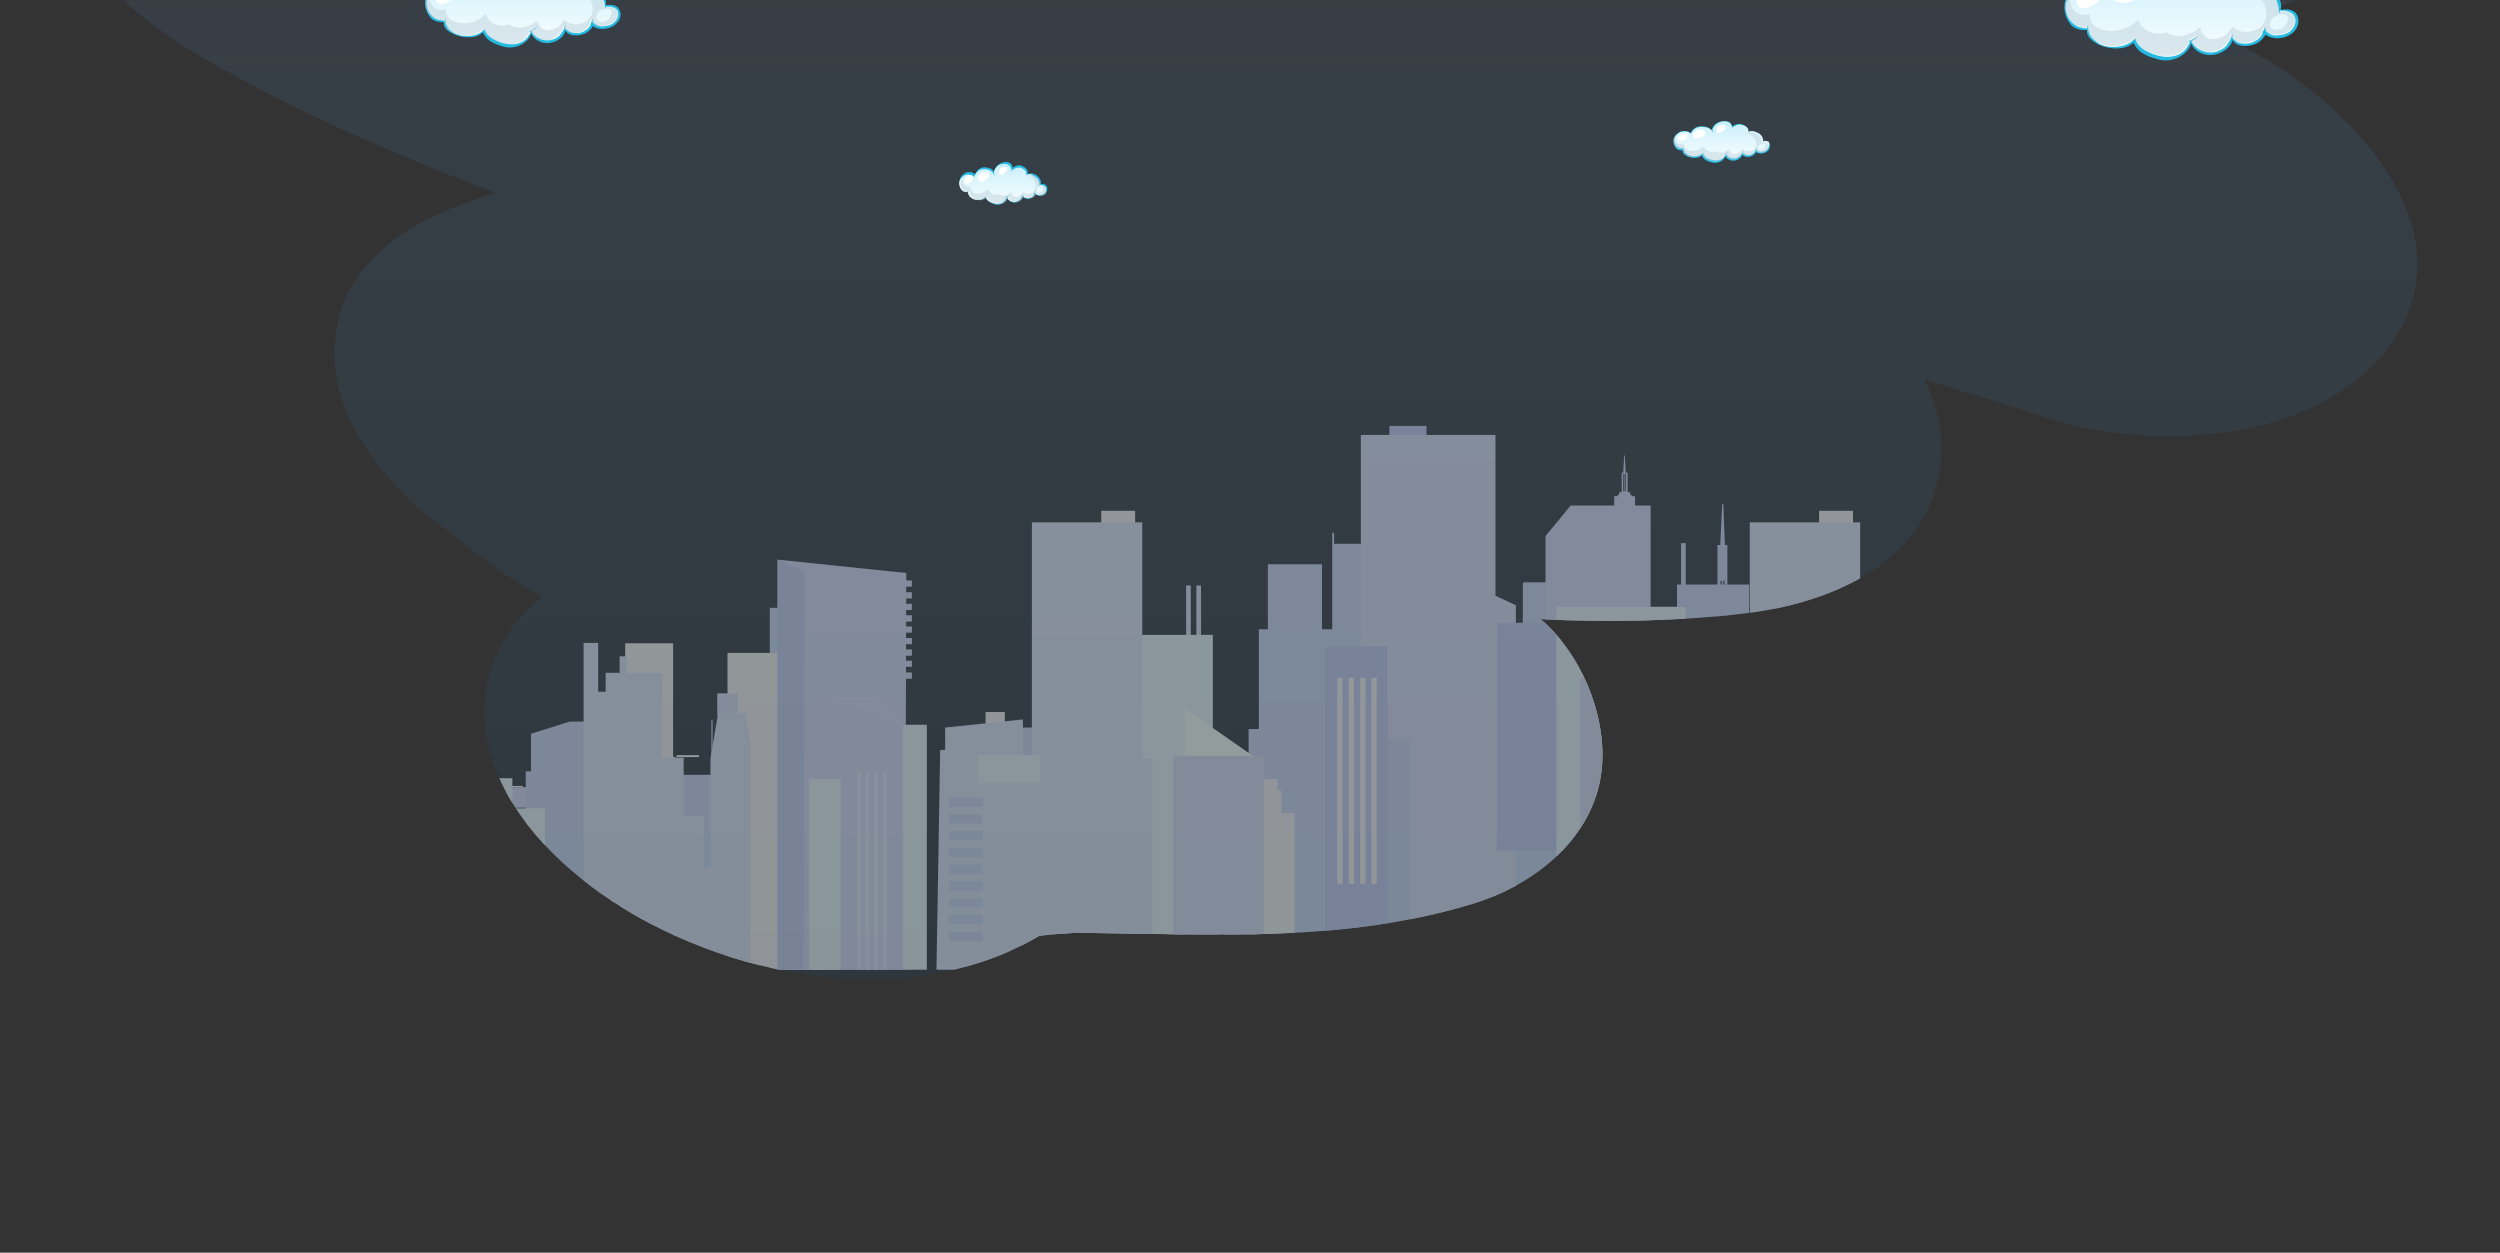 <?xml version="1.0" encoding="utf-8"?>
<!-- Generator: Adobe Illustrator 24.0.0, SVG Export Plug-In . SVG Version: 6.00 Build 0)  -->
<svg version="1.1" id="Layer_1" xmlns="http://www.w3.org/2000/svg" xmlns:xlink="http://www.w3.org/1999/xlink" x="0px" y="0px"
	 viewBox="0 0 804.1 402.9" style="enable-background:new 0 0 804.1 402.9;" xml:space="preserve">
<rect x="0" y="0" width="804.1" height="402.9" fill="#333333" stroke="none"/>
<style type="text/css">
	.st0{fill:url(#SVGID_1_);}
	.st1{fill:#26BAE2;}
	.st2{fill:url(#SVGID_2_);}
	.st3{opacity:0.5;fill:#C1D3DD;enable-background:new    ;}
	.st4{fill:#FFFFFF;}
	.st5{fill:url(#SVGID_3_);}
	.st6{fill:url(#SVGID_4_);}
	.st7{fill:url(#SVGID_5_);}
	.st8{opacity:0.5;clip-path:url(#SVGID_7_);}
	.st9{fill:#C7D7F3;}
	.st10{fill:#F2F2F2;}
	.st11{fill:#FFFFFB;}
	.st12{fill:#D2D9F5;}
	.st13{fill:#D5DEF5;}
	.st14{fill:#E4F3F7;}
	.st15{fill:#F3FFF9;}
	.st16{fill:#BFCCF2;}
	.st17{fill:#F3F3F3;}
	.st18{fill:#D9E3F6;}
	.st19{fill:#C2CEEF;}
	.st20{opacity:0.43;fill:#F3FFF9;enable-background:new    ;}
</style>
<g>
	
		<linearGradient id="SVGID_1_" gradientUnits="userSpaceOnUse" x1="396.984" y1="-285.562" x2="396.984" y2="432.896" gradientTransform="matrix(1 0 0 1 0 -118)">
		<stop  offset="0" style="stop-color:#FFFFFF;stop-opacity:0"/>
		<stop  offset="0.623" style="stop-color:#58ACFF;stop-opacity:9.301676e-02"/>
		<stop  offset="1" style="stop-color:#005BA1;stop-opacity:0.1"/>
	</linearGradient>
	<path class="st0" d="M768.2,111.8c29.5-39.6-17.3-83.9-51.9-99.3c-2.7-1.2-5.4-2.4-8.1-3.6c23.8-4.1,51-13.5,57.2-40
		c6.2-26-13.9-50.7-34.2-64.6c-21.2-14.6-43.8-23.8-67.1-33.9c-6-2.6-11.9-5.4-17.8-8.4c21.3-0.3,44.3-5.2,57.4-22.7
		c13.3-17.9,6.8-43.5-9.1-58.3c-8.3-7.8-16.9-15.3-25.8-22.5c13.9-9.6,14.4-29.8,1.1-41.3c-7.3-6.4-14.5-12.7-22.2-18.5
		c-3-2.3-6-4.4-9.1-6.5c-0.8-0.6-1.4-1-1.9-1.3c-5.4-4.5-11.3-8.2-17.8-11.1c-1.4-0.7-2.3-1.1-2.8-1.3c-2.5-1.4-5-2.9-7.5-4.3
		c-3.4-1.9-6.8-3.7-10.2-5.6c-2.6-1.4-5.3-2.7-7.9-4.1c-2-1.2-4.5-2.6-7.4-4.2c-1-0.3-1.9-0.7-2.9-1c-20.6-8.9-40.5-19.1-60.6-29.1
		c-8.7-5.1-17.9-8.6-27.4-12.2c-13.4-4.9-27-10.1-40.9-13.7c-23.4-6.1-52.8-10.7-76.6-5.7c-17.3,3.6-34.3,6.9-45.5,22
		c-8.9,12-8.4,25.2-3.5,38.3c-13.2-2.2-26.4-3.8-39.5-4.7c-39-2.8-76,1.1-113.4,10.8c-16.4,4.2-32.4,17.7-36.4,34.6
		c-4.5,19.1,5.6,34,16.8,48.5c6,7.7,13.2,14.5,21.1,20.8c-16.8-0.9-33.4-0.1-49.9,3.2c-20.9,4.3-41.7,8.5-55.2,26.7
		c-17.2,23-6.2,49.9,10.9,69.7c8.6,10,18.7,18.7,29.7,26.3c-9.6,1-19.2,2.3-28.6,4c-26.1,4.6-56.7,14-63.7,43.6
		c-2.6,12.9-0.6,25.1,6,36.8c12,22.1,32.3,34.5,53.6,46c26.5,14.4,54.2,26.2,82.3,36.8c-3.7,1.1-7.4,2.4-11.1,3.8
		c-17.8,6.7-34.9,17.7-39.6,37.5c-2.5,12.5-0.6,24.4,5.9,35.7c7.5,13,17.5,23.7,30,32.1c9.1,7.8,19.1,14.8,29.6,21.1
		c-13.4,10.3-20.8,27.1-17.8,44.4c3.6,21.3,19.9,38.8,36.9,50.8c39.3,27.6,99,38.5,141,13.6c4.1-0.5,8.2-0.8,12.3-1
		c43.1,0.5,86,3.4,127.7-9.5c18-5.6,35.4-18.7,40-37.9c4.3-18.2-4.4-40.7-18.4-53.2c-0.1-0.1-0.1-0.1-0.2-0.2
		c21.9,0.9,43.7,0.7,65.6-1.9c25.3-3,55.3-14.6,61.8-42.2c2.8-11.8,0.8-22.9-4.1-33c13.3,4,26.6,8.1,39.8,12.4
		C693,145.4,745.4,142.4,768.2,111.8z M229.3-196C229.3-196,229.4-196,229.3-196c-3.3-1.2-6.6-2.4-10-3.6
		C222.6-198.4,226-197.2,229.3-196z"/>
	<g>
		<g>
			<path class="st1" d="M569.1,46.2c-0.4-0.8-1.4-0.8-2.2-0.7c0-0.2,0-0.4,0-0.6c0-0.6-0.4-1.2-0.9-1.6c-1-0.9-2.5-1.3-3.8-0.8
				c0-0.6,0-1.1-0.4-1.6c-0.5-0.6-1.3-0.9-2-1c-0.7-0.2-1.6,0.1-2.2,0.4c-0.2,0.1-0.4,0.2-0.5,0.4c-0.1-0.7-0.4-1.2-1.1-1.5
				c-0.8-0.4-1.8-0.3-2.6-0.1c-1.4,0.3-2.6,1.4-2.9,2.8c-0.2-0.2-0.4-0.4-0.5-0.5c-0.7-0.6-1.6-0.7-2.5-0.8c-1.7-0.1-3,0.7-3.8,2.2
				c-0.7-0.6-1.8-0.8-2.6-0.6c-0.2,0-0.4,0.1-0.6,0.1c-1,0.5-2,1.2-2.2,2.5c-0.2,1.2,0.2,2.3,1,3.1c0.5,0.4,1.2,0.5,1.9,0.5l0,0
				c0,0.1,0,0.3,0,0.4c0.1,0.7,0.9,1.2,1.6,1.5c1.3,0.6,3.5,0.8,4.6-0.3c0,0,0,0,0,0.1c0.2,0.4,0.5,0.8,0.8,1.1
				c0.7,0.6,1.7,0.9,2.6,1.1c1.6,0.4,3.7-0.5,4.2-2.1c0.1,0.5,0.6,0.9,1,1.1c0.7,0.4,1.5,0.5,2.2,0.3c1-0.2,2-1,2.3-1.9
				c0.5,1,2.1,0.9,3,0.5c0.5-0.2,1.1-0.7,1.4-1.3c0.3,0.3,1.1,0.5,1.4,0.5c0.9,0,1.7-0.3,2.4-0.9C569.2,47.8,569.5,46.9,569.1,46.2z
				"/>
			
				<linearGradient id="SVGID_2_" gradientUnits="userSpaceOnUse" x1="3645.203" y1="174.749" x2="3645.203" y2="133.479" gradientTransform="matrix(1 0 0 1 -3091.352 -118)">
				<stop  offset="0" style="stop-color:#FFFFFF"/>
				<stop  offset="0.11" style="stop-color:#F7FDFE"/>
				<stop  offset="0.281" style="stop-color:#E1F6FD"/>
				<stop  offset="0.491" style="stop-color:#BDEBFA"/>
				<stop  offset="0.732" style="stop-color:#8CDCF6"/>
				<stop  offset="0.997" style="stop-color:#4DC8F1"/>
				<stop  offset="1" style="stop-color:#4CC8F1"/>
			</linearGradient>
			<path class="st2" d="M568.2,48.3c-0.5,0.4-1.3,0.5-1.9,0.5c-0.3,0-0.5-0.1-0.8-0.2c-0.2-0.1-0.3-0.3-0.5-0.4c0-0.2,0-0.4-0.1-0.6
				c0,0.2-0.1,0.5-0.3,0.7c-0.1,0.6-0.6,1.1-1.3,1.4c-0.5,0.2-0.9,0.2-1.4,0.1c-0.6-0.1-0.9-0.3-1.3-0.7c0-0.2,0-0.4-0.1-0.7
				c0,0.3,0,0.5-0.1,0.7s-0.2,0.3-0.3,0.5c-0.1,0.1-0.2,0.3-0.3,0.4c-0.4,0.5-1,0.7-1.6,0.9c-1.1,0.2-2.6-0.4-3-1.5
				c0.1,0,0.2-0.1,0.3-0.1c0.2-0.1,0.5-0.3,0.5-0.5c-0.1,0.1-0.3,0.2-0.5,0.3c0,0-0.1,0-0.1,0.1c-0.1,0.1-0.3,0.1-0.4,0.2
				c-0.1,0-0.2,0.1-0.3,0.1c0.1,0,0.2,0,0.4,0c-0.3,0.7-0.6,1.2-1.3,1.6c-0.8,0.5-1.8,0.5-2.7,0.4c-0.7-0.1-1.4-0.4-2-0.7
				c-0.4-0.2-0.7-0.5-0.9-0.8s-0.3-0.6-0.4-0.9c-0.1,0.1-0.3,0.3-0.4,0.4c-0.7,0.6-1.8,0.8-2.7,0.7c-0.8,0-1.7-0.3-2.3-0.9
				c-0.2-0.1-0.3-0.2-0.4-0.4c-0.3-0.5-0.5-1.2-0.4-1.8c-0.1,0.2-0.1,0.4-0.2,0.6c-0.3-0.1-0.6-0.1-0.9-0.1
				c-0.5-0.1-0.9-0.4-1.2-0.7c-0.7-0.7-1-2.2-0.4-3.1c0.2-0.3,0.6-0.6,0.9-0.9c0.4-0.4,0.9-0.5,1.5-0.6c0.8-0.1,2,0,2.5,0.7h0.1
				c0.3-0.7,0.8-1.3,1.4-1.7c0.6-0.4,1.4-0.5,2.1-0.5c0.6,0,1.3,0.1,1.9,0.3c0.3,0.1,0.6,0.3,1,0.6c0.3,0.2,0.6,0.6,0.7,1l0,0
				c0.1-0.3,0-0.7-0.2-0.9c0.4-1.4,1.5-2.3,2.9-2.7c0.7-0.1,1.4-0.1,2.1,0.1c0.8,0.3,1,0.8,1.3,1.6c0,0,0,0.1,0.1,0.1
				c-0.1,0.2-0.2,0.3-0.3,0.5l0,0c0.3-0.4,0.7-0.7,1.2-0.9c0.5-0.3,1.2-0.5,1.9-0.4c0.6,0.1,1.2,0.4,1.7,0.7c0.6,0.4,0.7,1,0.7,1.6
				c0.1,0,0.2-0.1,0.2-0.1c0.5-0.2,1.1-0.2,1.7,0c0.2,0,0.3,0.1,0.5,0.2c0.7,0.2,1.4,0.6,1.8,1.2l0.1,0.1c0.3,0.6,0.5,1.3,0.4,1.9
				c0.1-0.1,0.2-0.2,0.2-0.4c0.6,0,1.2,0,1.7,0.4C569.3,46.8,568.8,47.8,568.2,48.3z"/>
			<path class="st3" d="M568.5,46.2c-0.5-0.4-1-0.4-1.7-0.4c0,0.1-0.1,0.3-0.2,0.4c0.1-0.6,0-1.3-0.4-1.9c0-0.1-0.1-0.1-0.1-0.1
				c-0.4-0.6-1.1-1-1.8-1.2c-0.1-0.1-0.3-0.1-0.5-0.2c-0.5-0.2-1.2-0.2-1.7,0c-0.1,0-0.1,0-0.2,0.1l0,0c0,0,0,0.1-0.1,0.1
				c2,0,4,2.6,2.7,4.6c-0.7,1.1-2.3,1.3-3.5,0.8c-0.2-0.1-0.4-0.3-0.6-0.5c-0.3,0.6-0.8,1.2-1.6,1.5c-1.6,0.6-2.5-0.2-2.7-1.4
				c-0.7,0.6-1.7,1.1-2.5,1.1c-0.6,0-1.4,0-1.8-0.5c-0.3,0.1-0.6,0.2-0.9,0.2c-1.6,0.1-2.6-0.7-3-1.8c-0.9,1-2.3,1.6-3.6,1.5
				c-1-0.1-2.4-0.3-2.7-1.5c-0.1-0.2-0.1-0.5-0.1-0.7c-0.7,0.2-1.5,0.2-2.1-0.5c-0.6-0.7-0.7-1.5-0.4-2.1c-0.1,0.1-0.3,0.3-0.4,0.5
				c-0.7,0.8-0.3,2.4,0.4,3.1c0.3,0.3,0.7,0.7,1.2,0.7c0.3,0,0.6,0,0.9,0.1c0-0.2,0.1-0.4,0.2-0.6c-0.1,0.6,0,1.3,0.4,1.8
				c0.1,0.2,0.3,0.3,0.4,0.4c0.6,0.6,1.5,0.8,2.3,0.9c0.9,0,1.9-0.1,2.7-0.7c0.2-0.1,0.3-0.3,0.4-0.4c0,0.3,0.1,0.6,0.4,0.9
				c0.3,0.3,0.6,0.6,0.9,0.8c0.6,0.3,1.3,0.6,2,0.7c0.9,0.2,1.9,0.1,2.7-0.4c0.7-0.4,1-0.9,1.3-1.6c-0.1,0-0.2,0-0.4,0
				c0.1,0,0.2-0.1,0.3-0.1s0.3-0.1,0.4-0.2c0,0,0.1,0,0.1-0.1c0.2-0.1,0.3-0.2,0.5-0.3c0,0.2-0.3,0.4-0.5,0.5
				c-0.1,0-0.2,0.1-0.3,0.1c0.4,1.1,1.9,1.7,3,1.5c0.6-0.1,1.2-0.4,1.6-0.9c0.1-0.1,0.2-0.3,0.3-0.4c0.1-0.1,0.2-0.3,0.3-0.5
				s0.1-0.5,0.1-0.7c0.1,0.2,0.1,0.5,0.1,0.7c0.4,0.3,0.7,0.6,1.3,0.7c0.5,0.1,1,0,1.4-0.1c0.7-0.3,1.2-0.7,1.3-1.4
				c0.1-0.2,0.2-0.4,0.3-0.7c0.1,0.2,0.1,0.4,0.1,0.6c0.2,0.1,0.3,0.3,0.5,0.4c0.2,0.1,0.5,0.2,0.8,0.2c0.6,0,1.4-0.1,1.9-0.5
				C568.8,47.8,569.3,46.8,568.5,46.2z M567.9,46.9c-0.1,0.5-0.6,1-1.1,1.2c-0.6,0.2-1.5,0-1.3-0.8c0.2-0.9,1.1-1.1,1.9-1.2
				c0.1,0,0.1,0,0.2,0.1C567.8,46.2,568,46.5,567.9,46.9z"/>
		</g>
		<path class="st4" d="M542.9,43.5c0-0.7-0.9-0.9-1.5-0.7c-0.6,0.1-1.2,0.5-1.5,1.1c-0.1,0.2-0.2,0.5-0.1,0.7
			c0.1,0.9,1.3,0.8,1.9,0.5c0,0,0.1,0,0.1-0.1C542.4,44.7,542.9,44.2,542.9,43.5z"/>
		<path class="st4" d="M548.5,42.4c-0.2-0.9-1.3-0.8-2-0.7c-0.8,0.1-2.1,1-2,1.9c0,0.6,0.4,0.8,0.8,0.8c0.4,0.2,0.9,0.1,1.3,0
			C547.5,44.2,548.7,43.5,548.5,42.4z"/>
		<path class="st4" d="M554.6,40.2L554.6,40.2c-0.5-0.2-1-0.1-1.3,0.1c-0.1,0-0.2,0.1-0.3,0.1c-0.2,0.1-0.4,0.3-0.6,0.5
			c-0.1,0.2-0.4,0.6-0.3,0.9c0,0.1,0,0.3,0,0.5c0.1,0.4,0.5,0.4,0.8,0.4s0.6-0.2,0.9-0.3c0.3-0.1,0.6-0.3,0.8-0.5
			C555.1,41.3,555.3,40.5,554.6,40.2z"/>
	</g>
	<g>
		<g>
			<path class="st1" d="M738.8,4.8c-1-1.9-3.4-2-5.2-1.6c0.1-0.5,0.1-1.1,0.1-1.6c-0.1-1.6-1.1-2.8-2.2-3.8c-2.3-2.3-6-3.2-9.1-1.9
				c0.1-1.4-0.1-2.6-1-3.8c-1.1-1.4-3.2-2.2-4.9-2.5c-1.8-0.4-3.8,0.2-5.4,1c-0.5,0.2-0.9,0.6-1.3,0.9c-0.4-1.7-1-2.9-2.7-3.7
				c-1.9-0.9-4.3-0.8-6.3-0.3c-3.4,0.8-6.3,3.4-7,6.9c-0.4-0.5-0.9-0.9-1.3-1.3c-1.6-1.5-3.9-1.8-6-2c-4.2-0.2-7.2,1.7-9.2,5.2
				c-1.6-1.5-4.3-2-6.4-1.6c-0.5,0.1-1,0.2-1.4,0.3c-2.5,1.3-4.9,2.9-5.4,6c-0.4,2.9,0.5,5.5,2.5,7.5c1.3,0.9,2.9,1.3,4.6,1.1l0,0
				c0,0.4,0.1,0.7,0.1,1.1c0.4,1.7,2.3,2.9,3.8,3.7c3.1,1.4,8.4,2,11.1-0.7c0,0.1,0.1,0.1,0.1,0.2c0.5,1,1.2,1.9,2,2.6
				c1.7,1.4,4.2,2.2,6.3,2.7c4,1,8.9-1.3,10.2-5.2c0.4,1.1,1.4,2.2,2.4,2.7c1.7,1,3.5,1.2,5.4,0.8c2.4-0.5,4.9-2.3,5.5-4.6
				c1.2,2.3,5,2.2,7.2,1.3c1.3-0.5,2.7-1.7,3.4-3.1c0.7,0.8,2.7,1.2,3.5,1.2c2.1,0.1,4.2-0.7,5.7-2.2C739.1,8.9,739.8,6.6,738.8,4.8
				z"/>
			
				<linearGradient id="SVGID_3_" gradientUnits="userSpaceOnUse" x1="3792.707" y1="148.521" x2="3792.707" y2="48.727" gradientTransform="matrix(1 0 0 1 -3091.352 -118)">
				<stop  offset="0" style="stop-color:#FFFFFF"/>
				<stop  offset="0.11" style="stop-color:#F7FDFE"/>
				<stop  offset="0.281" style="stop-color:#E1F6FD"/>
				<stop  offset="0.491" style="stop-color:#BDEBFA"/>
				<stop  offset="0.732" style="stop-color:#8CDCF6"/>
				<stop  offset="0.997" style="stop-color:#4DC8F1"/>
				<stop  offset="1" style="stop-color:#4CC8F1"/>
			</linearGradient>
			<path class="st5" d="M736.6,10.1c-1.3,1-3.1,1.3-4.7,1.3c-0.7,0-1.3-0.2-1.9-0.5c-0.5-0.2-0.7-0.7-1.2-0.9c0.1-0.5-0.1-1-0.3-1.4
				c-0.1,0.6-0.4,1.1-0.7,1.6c-0.2,1.6-1.5,2.6-3.2,3.4c-1.1,0.5-2.2,0.5-3.4,0.4c-1.5-0.2-2.2-0.8-3.1-1.7c0.1-0.5,0-1.1-0.2-1.7
				c0,0.7-0.1,1.3-0.4,1.8c-0.2,0.4-0.4,0.8-0.7,1.2c-0.2,0.4-0.4,0.7-0.7,1.1c-1,1.1-2.5,1.8-3.9,2.1c-2.6,0.5-6.4-0.9-7.3-3.6
				c0.3-0.1,0.5-0.2,0.8-0.4c0.5-0.3,1.1-0.8,1.3-1.3c-0.4,0.3-0.8,0.5-1.2,0.8c-0.1,0.1-0.2,0.1-0.4,0.2c-0.3,0.2-0.7,0.4-1,0.5
				c-0.2,0.1-0.5,0.2-0.8,0.3c0.3,0.1,0.6,0.1,0.9,0c-0.8,1.6-1.5,2.9-3.1,3.9c-1.9,1.1-4.3,1.3-6.4,0.9c-1.6-0.3-3.4-1-4.9-1.8
				c-0.9-0.5-1.6-1.1-2.3-1.9c-0.6-0.7-0.8-1.4-1-2.2c-0.3,0.4-0.7,0.7-1.1,1.1c-1.8,1.4-4.3,1.9-6.5,1.8c-2-0.1-4.2-0.7-5.5-2.2
				c-0.4-0.3-0.7-0.6-1-1c-0.8-1.3-1.3-2.8-1-4.3c-0.2,0.5-0.4,1-0.5,1.6c-0.7-0.2-1.4-0.2-2.1-0.4c-1.2-0.2-2.1-1-2.9-1.8
				c-1.6-1.7-2.5-5.4-0.9-7.4c0.6-0.8,1.4-1.5,2.1-2.2c1-1,2.2-1.3,3.5-1.6c2-0.4,4.8,0.1,6.1,1.7c0.1,0.1,0.2,0.1,0.3,0.1
				c0.7-1.7,1.9-3.2,3.4-4.2c1.4-1.1,3.3-1.3,5.1-1.3c1.6,0,3.2,0.2,4.6,0.8c0.7,0.2,1.6,0.8,2.3,1.5c0.8,0.5,1.4,1.5,1.8,2.5l0,0
				c0.3-0.8-0.1-1.6-0.6-2.3c0.9-3.3,3.5-5.7,6.9-6.4c1.6-0.4,3.4-0.3,5,0.2c2,0.7,2.5,2,3.1,3.8c0.1,0.1,0.1,0.2,0.2,0.2
				c-0.3,0.4-0.5,0.8-0.8,1.3l0,0c0.7-1,1.8-1.7,2.9-2.2c1.3-0.8,2.8-1.1,4.6-1c1.5,0.2,2.9,1,4.2,1.8c1.4,1,1.7,2.3,1.7,3.9
				c0.2-0.1,0.4-0.2,0.5-0.2c1.3-0.5,2.8-0.6,4.1-0.1c0.4,0.1,0.8,0.4,1.1,0.5c1.7,0.5,3.4,1.6,4.3,2.9c0.1,0.1,0.2,0.2,0.3,0.4
				c0.7,1.4,1.1,3.1,0.9,4.7c0.2-0.2,0.4-0.6,0.5-1c1.4,0,2.8,0.1,4,1.1C739.2,6.3,738.1,8.9,736.6,10.1z"/>
			<path class="st3" d="M737.4,4.8c-1.1-1-2.5-1.1-4-1.1c-0.1,0.4-0.3,0.7-0.5,1c0.2-1.6-0.1-3.2-0.9-4.7c-0.1-0.2-0.2-0.3-0.3-0.4
				c-1-1.4-2.6-2.4-4.3-2.9c-0.4-0.2-0.8-0.4-1.1-0.5c-1.3-0.5-2.8-0.4-4.1,0.1c-0.2,0.1-0.4,0.1-0.5,0.2v-0.1
				c-0.1,0.1-0.1,0.2-0.2,0.2c4.8,0.1,9.7,6.4,6.5,11.1c-1.8,2.6-5.6,3.2-8.4,2c-0.5-0.2-1.1-0.7-1.6-1.2c-0.7,1.6-1.9,2.8-3.8,3.6
				c-3.8,1.5-6.1-0.5-6.5-3.4c-1.7,1.6-4,2.6-6.1,2.8c-1.4,0.1-3.4,0.1-4.5-1.1c-0.7,0.2-1.4,0.4-2.2,0.4c-3.8,0.2-6.2-1.7-7.2-4.5
				c-2.2,2.4-5.7,3.8-8.7,3.7c-2.5-0.2-5.8-0.8-6.6-3.7c-0.2-0.6-0.2-1.2-0.2-1.8c-1.8,0.6-3.7,0.4-5.1-1.2c-1.4-1.7-1.6-3.5-1-5.2
				c-0.4,0.4-0.8,0.8-1.1,1.2c-1.6,2-0.7,5.7,0.9,7.4c0.8,0.8,1.7,1.6,2.9,1.8c0.7,0.1,1.4,0.1,2.1,0.4c0.1-0.5,0.2-1,0.5-1.6
				c-0.2,1.5,0.1,3.1,1,4.3c0.3,0.4,0.7,0.8,1,1c1.4,1.4,3.5,2,5.5,2.2c2.2,0.1,4.7-0.4,6.5-1.8c0.4-0.3,0.8-0.7,1.1-1.1
				c0.1,0.8,0.4,1.5,1,2.2c0.7,0.7,1.4,1.4,2.3,1.9c1.4,0.8,3.2,1.5,4.9,1.8c2.2,0.4,4.5,0.2,6.4-0.9c1.6-1,2.3-2.3,3.1-3.9
				c-0.3,0.1-0.6,0.1-0.9,0c0.3-0.1,0.5-0.2,0.8-0.3c0.4-0.1,0.7-0.3,1-0.5c0.1-0.1,0.2-0.1,0.4-0.2c0.4-0.2,0.8-0.5,1.2-0.8
				c-0.1,0.6-0.8,1.1-1.3,1.3c-0.2,0.1-0.5,0.2-0.8,0.4c0.9,2.7,4.7,4.2,7.3,3.6c1.4-0.3,2.9-1,3.9-2.1c0.3-0.4,0.5-0.7,0.7-1.1
				c0.3-0.4,0.5-0.8,0.7-1.2c0.2-0.5,0.4-1.1,0.4-1.8c0.2,0.6,0.2,1.1,0.2,1.7c1,0.8,1.7,1.5,3.1,1.7c1.2,0.2,2.3,0.1,3.4-0.4
				c1.7-0.7,2.9-1.8,3.2-3.4c0.3-0.5,0.5-1.1,0.7-1.6c0.2,0.5,0.3,1,0.3,1.4c0.5,0.2,0.7,0.7,1.2,0.9c0.6,0.3,1.2,0.5,1.9,0.5
				c1.6,0.1,3.4-0.2,4.7-1.3C738.1,8.9,739.2,6.3,737.4,4.8z M735.9,6.5c-0.4,1.3-1.4,2.5-2.6,2.9c-1.4,0.5-3.7-0.1-3.2-2
				c0.5-2.2,2.7-2.8,4.7-2.9c0.2,0,0.4,0.1,0.4,0.2C735.7,5,736.2,5.6,735.9,6.5z"/>
		</g>
		<path class="st4" d="M675.5-1.7c-0.1-1.8-2.2-2.1-3.6-1.8c-1.4,0.3-2.9,1.3-3.6,2.6c-0.4,0.5-0.5,1.2-0.3,1.8
			c0.3,2.1,3.1,2,4.6,1.1c0.1-0.1,0.2-0.1,0.3-0.2C674.3,1.3,675.6,0,675.5-1.7z"/>
		<path class="st4" d="M689.1-4.3c-0.4-2.1-3.1-2-4.8-1.7c-2,0.4-5.1,2.3-4.9,4.6c0.1,1.4,1,1.9,2,2c0.9,0.4,2.3,0.4,3.2,0.1
			C686.7,0.2,689.6-1.7,689.1-4.3z"/>
		<path class="st4" d="M703.9-9.7c-0.1-0.1-0.2-0.1-0.4-0.1c-1-0.4-2.1-0.2-3,0.2c-0.2,0.1-0.4,0.2-0.7,0.4
			c-0.5,0.3-1.1,0.7-1.4,1.2c-0.4,0.5-0.9,1.4-0.7,2.2c-0.1,0.4-0.1,0.7,0,1.1c0.2,0.9,1.3,1,2,0.9c0.8-0.1,1.6-0.5,2.2-0.8
			c0.8-0.3,1.4-0.7,2-1.3C705-6.9,705.4-8.9,703.9-9.7z"/>
	</g>
	<g>
		<g>
			<path class="st1" d="M336.7,59.9c-0.4-0.7-1.3-0.9-2-0.7c0.1-0.3,0.1-0.4,0.1-0.7c-0.1-0.7-0.4-1.2-0.8-1.6
				c-0.9-1-2.3-1.4-3.4-0.9c0-0.6,0-1.2-0.4-1.6c-0.4-0.6-1.2-0.9-1.9-1.2c-0.7-0.1-1.4,0-2,0.4c-0.2,0.1-0.3,0.3-0.5,0.4
				c-0.2-0.7-0.4-1.3-1-1.6c-0.7-0.4-1.6-0.4-2.4-0.1c-1.3,0.4-2.4,1.4-2.6,3c-0.2-0.1-0.3-0.4-0.5-0.6c-0.6-0.7-1.5-0.7-2.3-0.9
				c-1.6-0.1-2.7,0.7-3.4,2.3c-0.6-0.7-1.6-0.9-2.4-0.7c-0.2,0-0.4,0-0.5,0.1c-1,0.6-1.9,1.2-2,2.6c-0.2,1.3,0.2,2.3,1,3.2
				c0.5,0.4,1.1,0.6,1.7,0.4l0,0c0,0.1,0,0.3,0.1,0.4c0.2,0.7,0.8,1.3,1.4,1.6c1.2,0.6,3.2,0.9,4.1-0.3l0,0c0.2,0.4,0.4,0.7,0.8,1.2
				c0.6,0.6,1.6,0.9,2.4,1.2c1.5,0.4,3.3-0.6,3.8-2.3c0.1,0.4,0.5,0.9,0.9,1.2c0.6,0.4,1.3,0.6,2,0.4c0.9-0.3,1.8-1,2.1-2
				c0.5,1,1.9,1,2.7,0.6c0.5-0.3,1-0.7,1.3-1.3c0.3,0.4,1,0.4,1.3,0.6c0.8,0,1.6-0.3,2.1-0.9C336.8,61.7,337.1,60.7,336.7,59.9z"/>
			
				<linearGradient id="SVGID_4_" gradientUnits="userSpaceOnUse" x1="3413.856" y1="188.952" x2="3413.856" y2="146.262" gradientTransform="matrix(1 0 0 1 -3091.352 -118)">
				<stop  offset="0" style="stop-color:#FFFFFF"/>
				<stop  offset="0.11" style="stop-color:#F7FDFE"/>
				<stop  offset="0.281" style="stop-color:#E1F6FD"/>
				<stop  offset="0.491" style="stop-color:#BDEBFA"/>
				<stop  offset="0.732" style="stop-color:#8CDCF6"/>
				<stop  offset="0.997" style="stop-color:#4DC8F1"/>
				<stop  offset="1" style="stop-color:#4CC8F1"/>
			</linearGradient>
			<path class="st6" d="M335.8,62.2c-0.5,0.4-1.2,0.6-1.7,0.6c-0.3,0-0.5-0.1-0.7-0.3c-0.2-0.1-0.3-0.3-0.4-0.4c0-0.1,0-0.4-0.1-0.6
				c-0.1,0.3-0.2,0.4-0.3,0.7c-0.1,0.7-0.6,1.2-1.2,1.4c-0.4,0.1-0.8,0.3-1.3,0.1c-0.5,0-0.8-0.4-1.2-0.7c0-0.3,0-0.4-0.1-0.7
				c0,0.3-0.1,0.6-0.1,0.7c-0.1,0.1-0.2,0.4-0.3,0.6c-0.1,0.1-0.2,0.3-0.3,0.4c-0.4,0.4-1,0.7-1.5,0.9c-1,0.3-2.4-0.4-2.7-1.4
				c0.1,0,0.2,0,0.3-0.1c0.2-0.1,0.4-0.3,0.5-0.6c-0.2,0.1-0.3,0.3-0.5,0.3c-0.1,0-0.1,0-0.2,0s-0.3,0.1-0.4,0.3
				c-0.1,0-0.2,0.1-0.3,0.1c0.1,0,0.2,0,0.3,0c-0.3,0.7-0.6,1.2-1.2,1.6c-0.7,0.4-1.6,0.6-2.4,0.4c-0.6-0.1-1.3-0.4-1.8-0.7
				c-0.3-0.1-0.6-0.4-0.8-0.7c-0.2-0.3-0.3-0.6-0.4-0.9c-0.1,0.1-0.3,0.3-0.4,0.4c-0.7,0.6-1.6,0.7-2.4,0.7c-0.7,0-1.5-0.3-2.1-0.9
				c-0.2-0.1-0.3-0.3-0.4-0.4c-0.3-0.6-0.5-1.2-0.4-1.9c-0.1,0.3-0.2,0.4-0.2,0.7c-0.3,0-0.5-0.1-0.8-0.1c-0.5,0-0.8-0.4-1.1-0.7
				c-0.6-0.7-1-2.3-0.4-3.2c0.2-0.4,0.5-0.7,0.8-0.9c0.4-0.4,0.8-0.6,1.3-0.7c0.7-0.1,1.8,0,2.3,0.7c0.1,0,0.1,0,0.1,0
				c0.3-0.7,0.7-1.4,1.3-1.9c0.5-0.4,1.2-0.6,1.9-0.6c0.6,0,1.2,0.1,1.7,0.3c0.3,0.1,0.6,0.4,0.9,0.6c0.3,0.3,0.5,0.7,0.7,1.2l0,0
				c0.1-0.4,0-0.7-0.2-1c0.3-1.4,1.3-2.5,2.6-2.7c0.6-0.1,1.3-0.1,1.9,0.1c0.7,0.3,1,0.9,1.2,1.6c0,0,0.1,0,0.1,0.1
				c-0.1,0.1-0.2,0.4-0.3,0.6l0,0c0.3-0.4,0.7-0.7,1.1-0.9c0.5-0.3,1.1-0.4,1.7-0.4s1.1,0.4,1.6,0.7c0.5,0.4,0.6,1,0.6,1.7
				c0.1,0,0.2,0,0.2-0.1c0.5-0.3,1.1-0.3,1.5,0c0.2,0,0.3,0.1,0.4,0.3c0.6,0.3,1.3,0.7,1.6,1.3c0.1,0,0.1,0,0.1,0.1
				c0.3,0.6,0.4,1.3,0.3,2c0.1-0.1,0.2-0.3,0.2-0.4c0.5,0,1.1,0,1.5,0.4C336.9,60.6,336.4,61.7,335.8,62.2z"/>
			<path class="st3" d="M336.2,59.9c-0.4-0.4-1-0.4-1.5-0.4c-0.1,0.1-0.1,0.3-0.2,0.4c0.1-0.7-0.1-1.4-0.3-2c-0.1,0-0.1-0.1-0.1-0.1
				c-0.4-0.6-1-1-1.6-1.3c-0.2,0-0.3-0.1-0.4-0.3c-0.5-0.1-1.1-0.1-1.5,0c-0.1,0-0.2,0-0.2,0.1l0,0c0,0-0.1,0-0.1,0.1
				c1.8,0,3.6,2.7,2.4,4.8c-0.7,1.2-2.1,1.4-3.1,0.9c-0.2,0-0.4-0.3-0.6-0.4c-0.3,0.7-0.7,1.2-1.4,1.4c-1.4,0.7-2.3-0.3-2.4-1.4
				c-0.6,0.7-1.5,1.2-2.3,1.2c-0.5,0-1.3,0-1.6-0.4c-0.3,0.1-0.5,0.1-0.8,0.1c-1.4,0.1-2.3-0.7-2.7-1.9c-0.8,1-2.1,1.6-3.2,1.6
				c-1,0-2.2-0.4-2.4-1.6c-0.1-0.3-0.1-0.6-0.1-0.7c-0.7,0.3-1.4,0.1-1.9-0.4c-0.5-0.7-0.6-1.4-0.4-2.3c-0.2,0.1-0.3,0.4-0.4,0.6
				c-0.6,0.9-0.3,2.5,0.4,3.2c0.3,0.4,0.6,0.7,1.1,0.7c0.3,0,0.5,0,0.8,0.1c0-0.3,0.1-0.4,0.2-0.7c-0.1,0.6,0.1,1.3,0.4,1.9
				c0.1,0.1,0.2,0.3,0.4,0.4c0.5,0.6,1.3,0.9,2.1,0.9c0.8,0,1.7-0.1,2.4-0.7c0.2-0.1,0.3-0.3,0.4-0.4c0.1,0.3,0.1,0.6,0.4,0.9
				c0.3,0.3,0.5,0.6,0.8,0.7c0.5,0.4,1.2,0.7,1.8,0.7c0.8,0.1,1.7,0.1,2.4-0.4c0.6-0.4,0.8-1,1.2-1.6c-0.1,0-0.2,0-0.3,0
				c0.1,0,0.2-0.1,0.3-0.1c0.2,0,0.3-0.1,0.4-0.3c0.1,0,0.1,0,0.2,0c0.2,0,0.3-0.1,0.5-0.3c-0.1,0.3-0.3,0.4-0.5,0.6
				c-0.1,0-0.2,0.1-0.3,0.1c0.3,1.2,1.7,1.7,2.7,1.4c0.5-0.1,1.1-0.4,1.5-0.9c0.1-0.1,0.2-0.3,0.3-0.4c0.1-0.1,0.2-0.3,0.3-0.6
				c0.1-0.1,0.1-0.4,0.1-0.7c0.1,0.3,0.1,0.4,0.1,0.7c0.4,0.4,0.6,0.7,1.2,0.7c0.4,0,0.8,0,1.3-0.1c0.6-0.3,1.1-0.7,1.2-1.4
				c0.1-0.3,0.2-0.4,0.3-0.7c0.1,0.1,0.1,0.4,0.1,0.6c0.2,0,0.3,0.3,0.4,0.4c0.2,0.1,0.5,0.3,0.7,0.3c0.6,0,1.3-0.1,1.7-0.6
				C336.4,61.7,336.9,60.6,336.2,59.9z M335.6,60.6c-0.2,0.6-0.5,1-1,1.3s-1.4,0-1.2-0.9c0.2-1,1-1.2,1.7-1.3c0.1,0,0.1,0,0.2,0
				C335.5,60,335.7,60.2,335.6,60.6z"/>
		</g>
		<path class="st4" d="M313,57.1c-0.1-0.7-0.8-0.9-1.4-0.7c-0.5,0.1-1.1,0.6-1.4,1.2c-0.1,0.3-0.2,0.6-0.1,0.7
			c0.1,0.9,1.2,0.9,1.7,0.4c0.1,0,0.1,0,0.1,0C312.6,58.4,313.1,57.9,313,57.1z"/>
		<path class="st4" d="M318.1,56.1c-0.2-0.9-1.2-0.9-1.8-0.7c-0.7,0.1-1.9,1-1.8,2c0.1,0.6,0.4,0.9,0.7,0.9c0.3,0.1,0.8,0.1,1.2,0
			C317.2,58,318.3,57.1,318.1,56.1z"/>
		<path class="st4" d="M323.6,53.8c-0.1,0-0.1,0-0.1,0c-0.4-0.1-0.8-0.1-1.1,0c-0.1,0-0.2,0.1-0.3,0.1c-0.2,0.1-0.4,0.3-0.5,0.6
			c-0.2,0.3-0.3,0.6-0.3,0.9c0,0.1-0.1,0.3,0,0.4c0.1,0.4,0.5,0.4,0.7,0.4c0.3,0,0.6-0.1,0.8-0.4c0.3-0.1,0.5-0.3,0.7-0.6
			C324,55,324.2,54.1,323.6,53.8z"/>
	</g>
</g>
<g>
	<g>
		<path class="st1" d="M199.2,3.1c-0.8-1.6-2.8-1.7-4.4-1.4c0.1-0.4,0.1-0.9,0.1-1.3c-0.1-1.3-0.9-2.3-1.8-3.2c-2-1.9-5-2.7-7.5-1.6
			c0.1-1.1-0.1-2.2-0.8-3.2c-1-1.1-2.7-1.8-4.1-2.1c-1.5-0.3-3.2,0.2-4.5,0.8c-0.4,0.2-0.8,0.5-1.1,0.8c-0.3-1.4-0.9-2.4-2.3-3.1
			c-1.7-0.8-3.5-0.7-5.3-0.2c-2.9,0.7-5.3,2.9-5.9,5.7c-0.4-0.4-0.8-0.8-1.1-1.1c-1.4-1.3-3.2-1.5-5-1.7c-3.5-0.2-6,1.4-7.7,4.4
			c-1.4-1.3-3.6-1.7-5.3-1.3c-0.5,0.1-0.8,0.2-1.2,0.3c-2.1,1.1-4.1,2.4-4.4,5c-0.4,2.4,0.4,4.6,2,6.2c1.1,0.8,2.4,1.1,3.8,1l0,0
			c0,0.3,0,0.6,0.1,0.9c0.3,1.5,1.9,2.4,3.2,3c2.6,1.2,7,1.7,9.3-0.6c0,0.1,0,0.1,0.1,0.2c0.4,0.9,1,1.6,1.7,2.2
			c1.4,1.2,3.5,1.8,5.3,2.3c3.3,0.8,7.5-1.1,8.5-4.4c0.3,1,1.2,1.8,2,2.3c1.4,0.8,2.9,1.1,4.5,0.7c2-0.4,4.1-2,4.5-3.9
			c1,2,4.1,1.8,6,1.1c1.1-0.5,2.3-1.4,2.8-2.6c0.6,0.8,2.3,1,2.9,1c1.7,0,3.5-0.5,4.7-1.8C199.5,6.5,200,4.6,199.2,3.1z"/>
		
			<linearGradient id="SVGID_5_" gradientUnits="userSpaceOnUse" x1="3259.457" y1="142.433" x2="3259.457" y2="59.241" gradientTransform="matrix(1 0 0 1 -3091.352 -118)">
			<stop  offset="0" style="stop-color:#FFFFFF"/>
			<stop  offset="0.11" style="stop-color:#F7FDFE"/>
			<stop  offset="0.281" style="stop-color:#E1F6FD"/>
			<stop  offset="0.491" style="stop-color:#BDEBFA"/>
			<stop  offset="0.732" style="stop-color:#8CDCF6"/>
			<stop  offset="0.997" style="stop-color:#4DC8F1"/>
			<stop  offset="1" style="stop-color:#4CC8F1"/>
		</linearGradient>
		<path class="st7" d="M197.3,7.4c-1.1,0.9-2.6,1.1-3.9,1.1c-0.6,0-1.1-0.2-1.6-0.5c-0.4-0.2-0.6-0.6-1-0.8c0-0.4,0-0.8-0.2-1.2
			c-0.1,0.5-0.3,1-0.5,1.4c-0.2,1.3-1.3,2.2-2.7,2.9c-0.9,0.4-1.9,0.5-2.9,0.3c-1.2-0.2-1.8-0.8-2.6-1.4c0-0.5,0-0.9-0.2-1.4
			c0,0.5-0.2,1.1-0.3,1.5c-0.2,0.4-0.4,0.7-0.6,1c-0.2,0.3-0.4,0.6-0.6,0.9c-0.8,1-2,1.5-3.2,1.7c-2.1,0.5-5.3-0.8-6-3
			c0.2-0.1,0.5-0.2,0.7-0.3c0.4-0.2,0.9-0.6,1.1-1.1c-0.3,0.2-0.6,0.5-1,0.7c-0.1,0.1-0.2,0.1-0.3,0.2c-0.2,0.2-0.5,0.3-0.8,0.4
			c-0.2,0.1-0.5,0.2-0.7,0.3c0.2,0.1,0.5,0.1,0.8,0c-0.7,1.4-1.2,2.4-2.6,3.2c-1.6,1-3.5,1.1-5.3,0.8c-1.4-0.2-2.8-0.8-4.1-1.5
			c-0.8-0.4-1.4-0.9-2-1.6c-0.5-0.6-0.7-1.1-0.8-1.8c-0.3,0.3-0.6,0.6-0.9,0.9c-1.5,1.2-3.5,1.6-5.4,1.5c-1.7-0.1-3.5-0.6-4.7-1.8
			c-0.3-0.2-0.6-0.5-0.8-0.8c-0.7-1.1-1.1-2.3-0.8-3.6c-0.2,0.4-0.3,0.8-0.4,1.3c-0.6-0.2-1.2-0.2-1.8-0.3c-1-0.2-1.7-0.8-2.4-1.5
			c-1.4-1.4-2.1-4.4-0.8-6.2c0.5-0.7,1.1-1.3,1.7-1.8c0.9-0.8,1.8-1.1,2.9-1.3c1.7-0.3,4,0.1,5.1,1.4c0.1,0.1,0.2,0.1,0.2,0.1
			c0.6-1.4,1.6-2.7,2.9-3.5c1.2-0.9,2.8-1.1,4.2-1.1c1.3,0,2.6,0.2,3.8,0.7c0.5,0.2,1.3,0.7,2,1.2s1.2,1.3,1.5,2.1l0,0
			c0.3-0.7,0-1.4-0.5-1.9c0.8-2.8,2.9-4.7,5.7-5.3c1.4-0.3,2.9-0.2,4.1,0.2c1.7,0.5,2.1,1.7,2.6,3.2c0,0.1,0.1,0.2,0.2,0.2
			c-0.2,0.4-0.5,0.8-0.7,1.1l0,0c0.6-0.8,1.5-1.4,2.5-1.8c1.1-0.6,2.3-0.9,3.8-0.8c1.3,0.2,2.5,0.8,3.5,1.5c1.2,0.8,1.4,2,1.4,3.2
			c0.2-0.1,0.3-0.2,0.5-0.2c1.1-0.5,2.3-0.5,3.4-0.1c0.4,0.2,0.7,0.3,1,0.5c1.4,0.5,2.8,1.3,3.6,2.4c0.1,0.1,0.2,0.2,0.3,0.3
			c0.6,1.2,1,2.6,0.8,3.9c0.2-0.2,0.4-0.5,0.5-0.8c1.2,0,2.3,0.1,3.3,0.9C199.5,4.4,198.6,6.5,197.3,7.4z"/>
		<path class="st3" d="M198,3.1c-1-0.8-2.1-0.9-3.3-0.9c-0.1,0.3-0.2,0.5-0.5,0.8c0.2-1.3-0.1-2.7-0.8-3.9c-0.1-0.2-0.2-0.2-0.3-0.3
			c-0.8-1.1-2.1-2-3.6-2.4c-0.3-0.2-0.6-0.3-1-0.5c-1.1-0.4-2.3-0.4-3.4,0.1c-0.2,0.1-0.3,0.2-0.5,0.2c0,0,0,0,0-0.1
			c-0.1,0.1-0.1,0.2-0.2,0.2c3.9,0,8.1,5.3,5.4,9.3c-1.5,2.2-4.7,2.7-7,1.7c-0.4-0.2-0.9-0.5-1.4-1c-0.6,1.3-1.7,2.4-3.2,3
			c-3.2,1.3-5-0.5-5.4-2.8c-1.4,1.4-3.3,2.2-5.1,2.3c-1.1,0.1-2.9,0.1-3.7-1c-0.6,0.2-1.2,0.3-1.8,0.4c-3.2,0.2-5.1-1.4-6-3.7
			c-1.8,2-4.7,3.2-7.2,3c-2-0.2-4.8-0.7-5.4-3.1c-0.2-0.5-0.2-1.1-0.2-1.5c-1.5,0.5-3.1,0.4-4.2-1c-1.2-1.4-1.4-2.9-0.8-4.3
			c-0.3,0.3-0.6,0.7-0.9,1c-1.4,1.7-0.6,4.7,0.8,6.2c0.7,0.7,1.4,1.4,2.4,1.5c0.6,0.1,1.2,0.2,1.8,0.3c0.1-0.5,0.2-0.9,0.4-1.3
			c-0.2,1.2,0.2,2.6,0.8,3.6c0.2,0.4,0.5,0.6,0.8,0.8c1.2,1.2,2.9,1.7,4.7,1.8c1.9,0.1,3.9-0.3,5.4-1.5c0.4-0.3,0.7-0.5,0.9-0.9
			c0.1,0.7,0.3,1.2,0.8,1.8s1.2,1.1,2,1.6c1.2,0.7,2.6,1.3,4.1,1.5c1.8,0.3,3.8,0.2,5.3-0.8c1.4-0.8,2-1.9,2.6-3.2
			c-0.2,0.1-0.5,0-0.8,0c0.2-0.1,0.5-0.2,0.7-0.3c0.3-0.1,0.6-0.2,0.8-0.4c0.1-0.1,0.2-0.1,0.3-0.2c0.4-0.2,0.7-0.4,1-0.7
			c-0.2,0.5-0.6,0.9-1.1,1.1c-0.2,0.2-0.5,0.2-0.7,0.3c0.8,2.3,3.9,3.5,6,3c1.2-0.2,2.4-0.8,3.2-1.7c0.2-0.3,0.5-0.6,0.6-0.9
			c0.2-0.3,0.5-0.6,0.6-1c0.2-0.4,0.3-1,0.3-1.5c0.2,0.5,0.2,1,0.2,1.4c0.8,0.7,1.4,1.3,2.6,1.4c1,0.2,2,0.1,2.9-0.3
			c1.4-0.6,2.5-1.5,2.7-2.9c0.2-0.5,0.5-0.9,0.5-1.4c0.2,0.4,0.2,0.8,0.2,1.2c0.4,0.2,0.6,0.5,1,0.8c0.5,0.2,1,0.5,1.6,0.5
			c1.4,0,2.9-0.2,3.9-1.1C198.6,6.5,199.5,4.4,198,3.1z M196.7,4.5c-0.3,1.1-1.2,2-2.2,2.4c-1.2,0.5-3,0-2.7-1.7
			c0.4-1.9,2.3-2.3,3.9-2.4c0.2,0,0.3,0.1,0.3,0.2C196.6,3.1,197,3.7,196.7,4.5z"/>
	</g>
	<path class="st4" d="M146.3-2.4c-0.1-1.5-1.9-1.7-3-1.5c-1.1,0.2-2.5,1.1-3,2.2c-0.3,0.5-0.5,1-0.2,1.5c0.3,1.7,2.6,1.7,3.8,0.9
		c0.1-0.1,0.2-0.1,0.2-0.2C145.4,0.1,146.5-0.9,146.3-2.4z"/>
	<path class="st4" d="M157.7-4.5c-0.4-1.7-2.6-1.7-4-1.4c-1.7,0.3-4.2,2-4.1,3.9c0.1,1.1,0.8,1.6,1.7,1.7c0.8,0.4,2,0.3,2.7,0.1
		C155.7-0.8,158.2-2.4,157.7-4.5z"/>
	<path class="st4" d="M170.1-9c-0.1-0.1-0.2-0.1-0.3-0.1c-0.8-0.3-1.8-0.2-2.6,0.2c-0.2,0.1-0.4,0.2-0.5,0.3c-0.5,0.2-0.9,0.6-1.2,1
		s-0.8,1.2-0.6,1.8c-0.1,0.3-0.1,0.6,0,0.9c0.2,0.8,1.1,0.8,1.7,0.8c0.7-0.1,1.3-0.4,1.9-0.8c0.6-0.2,1.2-0.6,1.7-1.1
		C171-6.8,171.4-8.5,170.1-9z"/>
</g>
<g>
	<g>
		<g>
			<defs>
				<path id="SVGID_6_" d="M768.2,111.8c29.5-39.6-17.3-83.9-51.9-99.3c-2.7-1.2-5.4-2.4-8.1-3.6c23.8-4.1,51-13.5,57.2-40
					c6.2-26-13.9-50.7-34.2-64.6c-21.2-14.6-43.8-23.8-67.1-33.9c-6-2.6-11.9-5.4-17.8-8.4c21.3-0.3,44.3-5.2,57.4-22.7
					c13.3-17.9,6.8-43.5-9.1-58.3c-8.3-7.8-16.9-15.3-25.8-22.5c13.9-9.6,14.4-29.8,1.1-41.3c-7.3-6.4-14.5-12.7-22.2-18.5
					c-3-2.3-6-4.4-9.1-6.5c-0.8-0.6-1.4-1-1.9-1.3c-5.4-4.5-11.3-8.2-17.8-11.1c-1.4-0.7-2.3-1.1-2.8-1.3c-2.5-1.4-5-2.9-7.5-4.3
					c-3.4-1.9-6.8-3.7-10.2-5.6c-2.6-1.4-5.3-2.7-7.9-4.1c-2-1.2-4.5-2.6-7.4-4.2c-1-0.3-1.9-0.7-2.9-1
					c-20.6-8.9-40.5-19.1-60.6-29.1c-8.7-5.1-17.9-8.6-27.4-12.2c-13.4-4.9-27-10.1-40.9-13.7c-23.4-6.1-52.8-10.7-76.6-5.7
					c-17.3,3.6-34.3,6.9-45.5,22c-8.9,12-8.4,25.2-3.5,38.3c-13.2-2.2-26.4-3.8-39.5-4.7c-39-2.8-76,1.1-113.4,10.8
					c-16.4,4.2-32.4,17.7-36.4,34.6c-4.5,19.1,5.6,34,16.8,48.5c6,7.7,13.2,14.5,21.1,20.8c-16.8-0.9-33.4-0.1-49.9,3.2
					c-20.9,4.3-41.7,8.5-55.2,26.7c-17.2,23-6.2,49.9,10.9,69.7c8.6,10,18.7,18.7,29.7,26.3c-9.6,1-19.2,2.3-28.6,4
					c-26.1,4.6-56.7,14-63.7,43.6c-2.6,12.9-0.6,25.1,6,36.8c12,22.1,32.3,34.5,53.6,46c26.5,14.4,54.2,26.2,82.3,36.8
					c-3.7,1.1-7.4,2.4-11.1,3.8c-17.8,6.7-34.9,17.7-39.6,37.5c-2.5,12.5-0.6,24.4,5.9,35.7c7.5,13,17.5,23.7,30,32.1
					c9.1,7.8,19.1,14.8,29.6,21.1c-13.4,10.3-20.8,27.1-17.8,44.4c3.6,21.3,19.9,38.8,36.9,50.8c39.3,27.6,99,38.5,141,13.6
					c4.1-0.5,8.2-0.8,12.3-1c43.1,0.5,86,3.4,127.7-9.5c18-5.6,35.4-18.7,40-37.9c4.3-18.2-4.4-40.7-18.4-53.2
					c-0.1-0.1-0.1-0.1-0.2-0.2c21.9,0.9,43.7,0.7,65.6-1.9c25.3-3,55.3-14.6,61.8-42.2c2.8-11.8,0.8-22.9-4.1-33
					c13.3,4,26.6,8.1,39.8,12.4C693,145.4,745.4,142.4,768.2,111.8z M229.3-196C229.3-196,229.4-196,229.3-196
					c-3.3-1.2-6.6-2.4-10-3.6C222.6-198.4,226-197.2,229.3-196z"/>
			</defs>
			<clipPath id="SVGID_7_">
				<use xlink:href="#SVGID_6_"  style="overflow:visible;"/>
			</clipPath>
			<g class="st8">
				<g>
					<rect x="551" y="200.9" class="st9" width="6.1" height="2.6"/>
					<rect x="550.3" y="202.8" class="st9" width="7.6" height="1.1"/>
					<rect x="548.3" y="203.9" class="st9" width="11.5" height="2.9"/>
					<polygon class="st9" points="553.3,175.5 554.8,175.5 554.3,162.2 553.9,162.2 					"/>
					<path class="st9" d="M552.4,175.3v26.1h3.2v-26.1H552.4z M554.3,186.8h0.4v13.5h-0.4V186.8z M553.4,186.8h0.4v13.5h-0.4V186.8z
						"/>
				</g>
				<rect x="374.8" y="250.6" class="st9" width="17.6" height="61.3"/>
				<polygon class="st9" points="487.5,311.9 487.5,194.7 444.9,174.9 429.1,174.9 429.1,171.4 428.5,171.4 428.5,202.4 
					425.2,202.4 425.2,181.5 407.8,181.5 407.8,202.4 404.9,202.4 404.9,234.5 401.6,234.5 401.6,311.9 				"/>
				<polygon class="st9" points="217.2,311.9 217.2,243.6 192.4,232.1 183.2,232.1 170.8,236 170.8,248.1 169.1,248.1 169.1,266.8 
					167.2,266.8 167.2,311.9 				"/>
				<rect x="342.2" y="244.6" class="st9" width="11.4" height="67.3"/>
				<rect x="328.6" y="234" class="st9" width="21.1" height="77.9"/>
				<rect x="309.2" y="248.9" class="st9" width="15.8" height="62"/>
				<rect x="339.7" y="176.1" class="st9" width="27.3" height="134.8"/>
				<rect x="539.4" y="188" class="st9" width="23.2" height="116.5"/>
				<rect x="550.2" y="210" class="st9" width="23.2" height="101.8"/>
				<path class="st9" d="M540.7,174.7v20.5h-15.8v-7.9h-8.6V184h-4.6v3.3H490c-0.1,0.1-0.1,0.3-0.2,0.4v35.2h-9.1V312h61.5V174.7
					H540.7z"/>
				<polygon class="st9" points="216.5,311.9 216.5,244.8 219.8,249.2 228.8,249.2 228.8,231.5 229.2,231.5 229.2,249.2 231,249.2 
					231,237.3 241,237.3 241,249.2 242.7,249.2 242.7,267.6 244.5,267.6 244.5,311.9 				"/>
				<rect x="247.6" y="195.5" class="st9" width="17.6" height="116.5"/>
				<polygon class="st9" points="265,311.9 265,224.2 281.9,224.2 291,233.6 291,311.9 				"/>
				<g>
					<g>
						<polygon class="st10" points="410.9,250.6 410.9,254.2 412.1,254.2 412.1,261.5 416.4,261.5 416.4,311.9 394,311.9 394,250.6 
													"/>
					</g>
					<g>
						<g>
							<rect x="361.1" y="208.2" class="st11" width="7.4" height="0.7"/>
							<rect x="359.2" y="208.9" class="st12" width="11" height="11.1"/>
						</g>
						<g>
							<g>
								<rect x="381.5" y="188.3" class="st13" width="1.5" height="54.8"/>
								<rect x="384.8" y="188.3" class="st13" width="1.5" height="54.8"/>
							</g>
							<rect x="366.6" y="204.2" class="st14" width="23.5" height="61"/>
							<polygon class="st15" points="405.1,244.6 378.7,244.6 378.7,226.2 							"/>
							<rect x="349.2" y="220.3" class="st14" width="31.8" height="91.6"/>
							<rect x="377.3" y="243.1" class="st13" width="29.2" height="68.9"/>
						</g>
					</g>
				</g>
				<g>
					<g>
						<polygon class="st10" points="757.5,267.1 757.5,269.9 758.5,269.9 758.5,275.6 761.8,275.6 761.8,314.9 744.3,314.9 
							744.3,267.1 						"/>
					</g>
					<g>
						<g>
							<rect x="718.6" y="234" class="st11" width="5.7" height="0.5"/>
							<rect x="717.2" y="234.6" class="st12" width="8.6" height="8.6"/>
						</g>
						<g>
							<g>
								<rect x="734.5" y="218.6" class="st13" width="1.2" height="42.7"/>
								<rect x="737.1" y="218.6" class="st13" width="1.2" height="42.7"/>
							</g>
							<rect x="722.9" y="231" class="st14" width="18.4" height="47.6"/>
							<polygon class="st15" points="753,262.4 732.4,262.4 732.4,248.1 							"/>
							<rect x="709.4" y="243.5" class="st14" width="24.8" height="71.4"/>
							<rect x="731.3" y="261.2" class="st13" width="22.7" height="53.7"/>
						</g>
					</g>
				</g>
				<g>
					<g>
						<polygon class="st10" points="138.3,278.2 138.3,280.3 137.6,280.3 137.6,284.7 135,284.7 135,314.9 148.4,314.9 148.4,278.2 
													"/>
					</g>
					<g>
						<g>
							<rect x="163.8" y="252.8" class="st11" width="4.4" height="0.4"/>
							<rect x="162.7" y="253.2" class="st12" width="6.6" height="6.6"/>
						</g>
						<g>
							<g>
								<rect x="155" y="240.8" class="st13" width="0.9" height="32.9"/>
								<rect x="153.1" y="240.8" class="st13" width="0.9" height="32.9"/>
							</g>
							<rect x="150.7" y="250.3" class="st14" width="14.1" height="36.6"/>
							<polygon class="st15" points="141.7,274.5 157.6,274.5 157.6,263.5 							"/>
							<rect x="156.2" y="260" class="st14" width="19.1" height="54.9"/>
							<rect x="140.9" y="273.6" class="st13" width="17.5" height="41.3"/>
						</g>
					</g>
				</g>
				<g>
					<g>
						<rect x="446.9" y="137" class="st16" width="11.9" height="79.1"/>
						<rect x="437.7" y="139.9" class="st13" width="43.3" height="97.8"/>
					</g>
					<g>
						<g>
							<rect x="432.8" y="213" class="st15" width="7.9" height="2.1"/>
							<rect x="431.8" y="214.6" class="st15" width="9.9" height="0.9"/>
							<rect x="429.4" y="215.5" class="st16" width="14.8" height="15.2"/>
						</g>
						<polygon class="st13" points="453.7,179 453.7,311.9 487.5,311.9 487.5,194.7 						"/>
						<rect x="426.2" y="207.8" class="st16" width="20.1" height="104.1"/>
						<g>
							<rect x="441.1" y="218" class="st17" width="1.7" height="66.3"/>
							<rect x="437.5" y="218" class="st17" width="1.7" height="66.3"/>
							<rect x="433.8" y="218" class="st17" width="1.7" height="66.3"/>
							<rect x="430.1" y="218" class="st17" width="1.7" height="66.3"/>
						</g>
						<rect x="454.1" y="205.7" class="st13" width="11.6" height="12.3"/>
					</g>
				</g>
				<g>
					<g>
						<rect x="630.6" y="177.9" class="st16" width="9.1" height="60.6"/>
						<rect x="623.5" y="180.1" class="st13" width="33.2" height="74.9"/>
					</g>
					<g>
						<g>
							<rect x="619.8" y="236.1" class="st15" width="6" height="1.6"/>
							<rect x="619" y="237.4" class="st15" width="7.6" height="0.7"/>
							<rect x="617.2" y="238" class="st16" width="11.3" height="11.7"/>
						</g>
						<polygon class="st13" points="635.8,210.1 635.8,311.9 661.7,311.9 661.7,222.1 						"/>
						<rect x="614.7" y="232.1" class="st9" width="15.4" height="79.8"/>
						<g>
							<rect x="626.2" y="240" class="st17" width="1.3" height="50.8"/>
							<rect x="623.4" y="240" class="st17" width="1.3" height="50.8"/>
							<rect x="620.5" y="240" class="st17" width="1.3" height="50.8"/>
							<rect x="617.7" y="240" class="st17" width="1.3" height="50.8"/>
						</g>
						<rect x="636.1" y="230.5" class="st13" width="8.9" height="9.5"/>
					</g>
				</g>
				<rect x="317" y="229" class="st10" width="6.2" height="9.1"/>
				<rect x="320.9" y="234.2" class="st10" width="8.1" height="6.9"/>
				<g>
					<rect x="354.2" y="164.3" class="st10" width="10.9" height="11.2"/>
					<g>
						<polygon class="st18" points="301.2,311.9 302.4,241.2 304,241.2 304,234 329,231.4 329,245.7 331.9,245.7 331.9,168 
							367.4,168 367.4,243.9 370.6,243.9 370.6,311.9 						"/>
						<g>
							<rect x="305.2" y="256.5" class="st9" width="10.8" height="3"/>
							<rect x="305.2" y="261.9" class="st9" width="10.8" height="3"/>
							<rect x="305.2" y="267.3" class="st9" width="10.8" height="3"/>
							<rect x="305.2" y="272.7" class="st9" width="10.8" height="3"/>
							<rect x="305.2" y="278.1" class="st9" width="10.8" height="3"/>
							<rect x="305.2" y="283.6" class="st9" width="10.8" height="3"/>
							<rect x="305.2" y="288.9" class="st9" width="10.8" height="3"/>
							<rect x="305.2" y="294.3" class="st9" width="10.8" height="3"/>
							<rect x="305.2" y="299.7" class="st9" width="10.8" height="3"/>
						</g>
					</g>
				</g>
				<rect x="605.6" y="250.6" class="st9" width="17.6" height="61.3"/>
				<polygon class="st9" points="711.3,311.9 711.3,222.1 678.7,206.9 666.6,206.9 666.6,204.2 666.1,204.2 666.1,228 663.7,228 
					663.7,212 650.3,212 650.3,228 648.1,228 648.1,252.6 645.6,252.6 645.6,311.9 				"/>
				<rect x="570.6" y="176.1" class="st9" width="27.3" height="134.8"/>
				<g>
					<g>
						<polygon class="st10" points="641.7,250.6 641.7,254.2 643,254.2 643,261.5 647.3,261.5 647.3,311.9 624.8,311.9 624.8,250.6 
													"/>
					</g>
					<g>
						<g>
							<rect x="591.9" y="208.2" class="st11" width="7.4" height="0.7"/>
							<rect x="590.1" y="208.9" class="st12" width="11" height="11.1"/>
						</g>
						<g>
							<g>
								<rect x="612.3" y="188.3" class="st13" width="1.5" height="54.8"/>
								<rect x="615.6" y="188.3" class="st13" width="1.5" height="54.8"/>
							</g>
							<rect x="597.4" y="204.2" class="st14" width="23.5" height="61"/>
							<polygon class="st15" points="636,244.6 609.5,244.6 609.5,226.2 							"/>
							<rect x="580" y="220.3" class="st14" width="31.8" height="91.6"/>
							<rect x="608.2" y="243.1" class="st13" width="29.2" height="68.9"/>
						</g>
					</g>
				</g>
				<g>
					<g>
						<rect x="682.1" y="202.5" class="st16" width="6.1" height="40.6"/>
						<rect x="677.4" y="204" class="st13" width="22.2" height="50.2"/>
					</g>
					<g>
						<g>
							<rect x="674.8" y="241.5" class="st15" width="4" height="1.1"/>
							<rect x="674.3" y="242.3" class="st15" width="5.1" height="0.5"/>
							<rect x="673" y="242.9" class="st16" width="7.6" height="7.8"/>
						</g>
						<polygon class="st13" points="685.6,224.1 685.6,292.3 702.9,292.3 702.9,232.1 						"/>
						<rect x="671.4" y="238.9" class="st13" width="10.3" height="53.5"/>
						<g>
							<rect x="679.1" y="244.1" class="st17" width="0.8" height="34"/>
							<rect x="677.2" y="244.1" class="st17" width="0.8" height="34"/>
							<rect x="675.4" y="244.1" class="st17" width="0.8" height="34"/>
							<rect x="673.5" y="244.1" class="st17" width="0.8" height="34"/>
						</g>
						<rect x="685.8" y="237.8" class="st13" width="6" height="6.3"/>
					</g>
				</g>
				<g>
					<rect x="585.1" y="164.3" class="st10" width="10.9" height="11.2"/>
					<g>
						<polygon class="st18" points="532,311.9 533.3,241.2 534.8,241.2 534.8,234 559.8,231.4 559.8,245.7 562.8,245.7 562.8,168 
							598.3,168 598.3,243.9 601.5,243.9 601.5,311.9 						"/>
						<g>
							<rect x="536.1" y="256.5" class="st9" width="10.8" height="3"/>
							<rect x="536.1" y="261.9" class="st9" width="10.8" height="3"/>
							<rect x="536.1" y="267.3" class="st9" width="10.8" height="3"/>
							<rect x="536.1" y="272.7" class="st9" width="10.8" height="3"/>
							<rect x="536.1" y="278.1" class="st9" width="10.8" height="3"/>
							<rect x="536.1" y="283.6" class="st9" width="10.8" height="3"/>
							<rect x="536.1" y="288.9" class="st9" width="10.8" height="3"/>
							<rect x="536.1" y="294.3" class="st9" width="10.8" height="3"/>
							<rect x="536.1" y="299.7" class="st9" width="10.8" height="3"/>
						</g>
					</g>
				</g>
				<g>
					<rect x="519" y="257.5" class="st13" width="23.6" height="54.3"/>
				</g>
				<path class="st12" d="M530.9,226.2v-63.6h-5v-3h-1.1v-0.5h-0.5v-0.8h-0.8V152h-0.6l-0.3-5.5h-0.2l-0.3,5.5h-0.5v6.3h-0.8v0.8
					h-0.5v0.5h-1.1v3h-14l-8.1,9.8v53.8L530.9,226.2L530.9,226.2z M522.4,158h-0.3v-5.6h0.3V158z M522.9,158h-0.3v-5.6h0.3V158z"/>
				<g>
					<rect x="481.5" y="200.3" class="st16" width="29.7" height="73.3"/>
				</g>
				<g>
					<rect x="246.4" y="235.8" class="st15" width="4.5" height="1.2"/>
					<rect x="245.8" y="236.8" class="st15" width="5.6" height="0.5"/>
					<rect x="244.4" y="237.3" class="st16" width="8.5" height="8.7"/>
				</g>
				<rect x="233.1" y="252.3" class="st9" width="11.5" height="59.6"/>
				<g>
					<rect x="235.1" y="251.5" class="st17" width="0.9" height="37.9"/>
					<rect x="237.2" y="251.5" class="st17" width="0.9" height="37.9"/>
					<rect x="239.3" y="251.5" class="st17" width="0.9" height="37.9"/>
					<rect x="241.4" y="251.5" class="st17" width="0.9" height="37.9"/>
				</g>
				<rect x="234" y="210" class="st10" width="20.7" height="101.9"/>
				<polygon class="st15" points="206.4,283.6 218.9,283.6 218.9,247.6 				"/>
				<rect x="201.1" y="206.9" class="st10" width="15.4" height="56.2"/>
				<g>
					<rect x="217.6" y="242.9" class="st11" width="7.2" height="0.6"/>
				</g>
				<g>
					<rect x="196.2" y="222.5" class="st10" width="1.4" height="88.9"/>
					<rect x="199.4" y="222.5" class="st10" width="1.4" height="88.9"/>
					<rect x="202.6" y="267.2" class="st10" width="1.4" height="44.2"/>
					<rect x="205.8" y="267.2" class="st10" width="1.4" height="44.2"/>
				</g>
				<rect x="230.7" y="223" class="st13" width="6.6" height="7.1"/>
				<rect x="201.2" y="265.1" class="st10" width="9.7" height="46.8"/>
				<g>
					<g>
						<g>
							<rect x="270.4" y="186.7" class="st12" width="22.9" height="2"/>
							<rect x="270.4" y="190.5" class="st12" width="22.9" height="2"/>
							<rect x="270.4" y="194.2" class="st12" width="22.9" height="2"/>
							<rect x="270.4" y="197.9" class="st12" width="22.9" height="2"/>
							<rect x="270.4" y="201.5" class="st12" width="22.9" height="2"/>
							<rect x="270.4" y="205.2" class="st12" width="22.9" height="2"/>
							<rect x="270.4" y="208.9" class="st12" width="22.9" height="2"/>
							<rect x="270.4" y="212.5" class="st12" width="22.9" height="2"/>
							<rect x="270.4" y="216.3" class="st12" width="22.9" height="2"/>
						</g>
						<polygon class="st12" points="250.1,311.9 291.1,311.9 291.5,184.3 250.1,180 						"/>
						<polygon class="st19" points="250.1,311.9 258.4,311.9 258.9,184 250.1,180 						"/>
					</g>
					<g>
						<polygon class="st13" points="291,233.6 281.9,224.2 265,224.2 						"/>
						<rect x="275.7" y="248.3" class="st20" width="1.2" height="63.6"/>
						<rect x="278.4" y="248.3" class="st20" width="1.2" height="63.6"/>
						<rect x="281.2" y="248.3" class="st20" width="1.2" height="63.6"/>
						<rect x="284" y="248.3" class="st20" width="1.2" height="63.6"/>
					</g>
				</g>
				<rect x="314.5" y="242.8" class="st14" width="20" height="9.1"/>
				<rect x="500.6" y="195.2" class="st14" width="41.6" height="116.7"/>
				<rect x="508.2" y="218.2" class="st13" width="25.2" height="93.3"/>
				<polygon class="st18" points="231,229.2 228.5,244.1 228.5,279 226.4,279 226.4,262.4 219.9,262.4 219.9,243.7 213,243.7 
					213,216.4 201.6,216.4 201.6,211.1 199.3,211.1 199.3,216.4 194.8,216.4 194.8,222.5 192.4,222.5 192.4,206.8 187.7,206.8 
					187.7,311.9 241.5,311.9 241.5,239.3 239.8,229.4 				"/>
				<rect x="260.3" y="250.5" class="st14" width="10.1" height="61.4"/>
				<rect x="290.5" y="233.1" class="st14" width="7.6" height="78.8"/>
			</g>
		</g>
	</g>
</g>
</svg>
